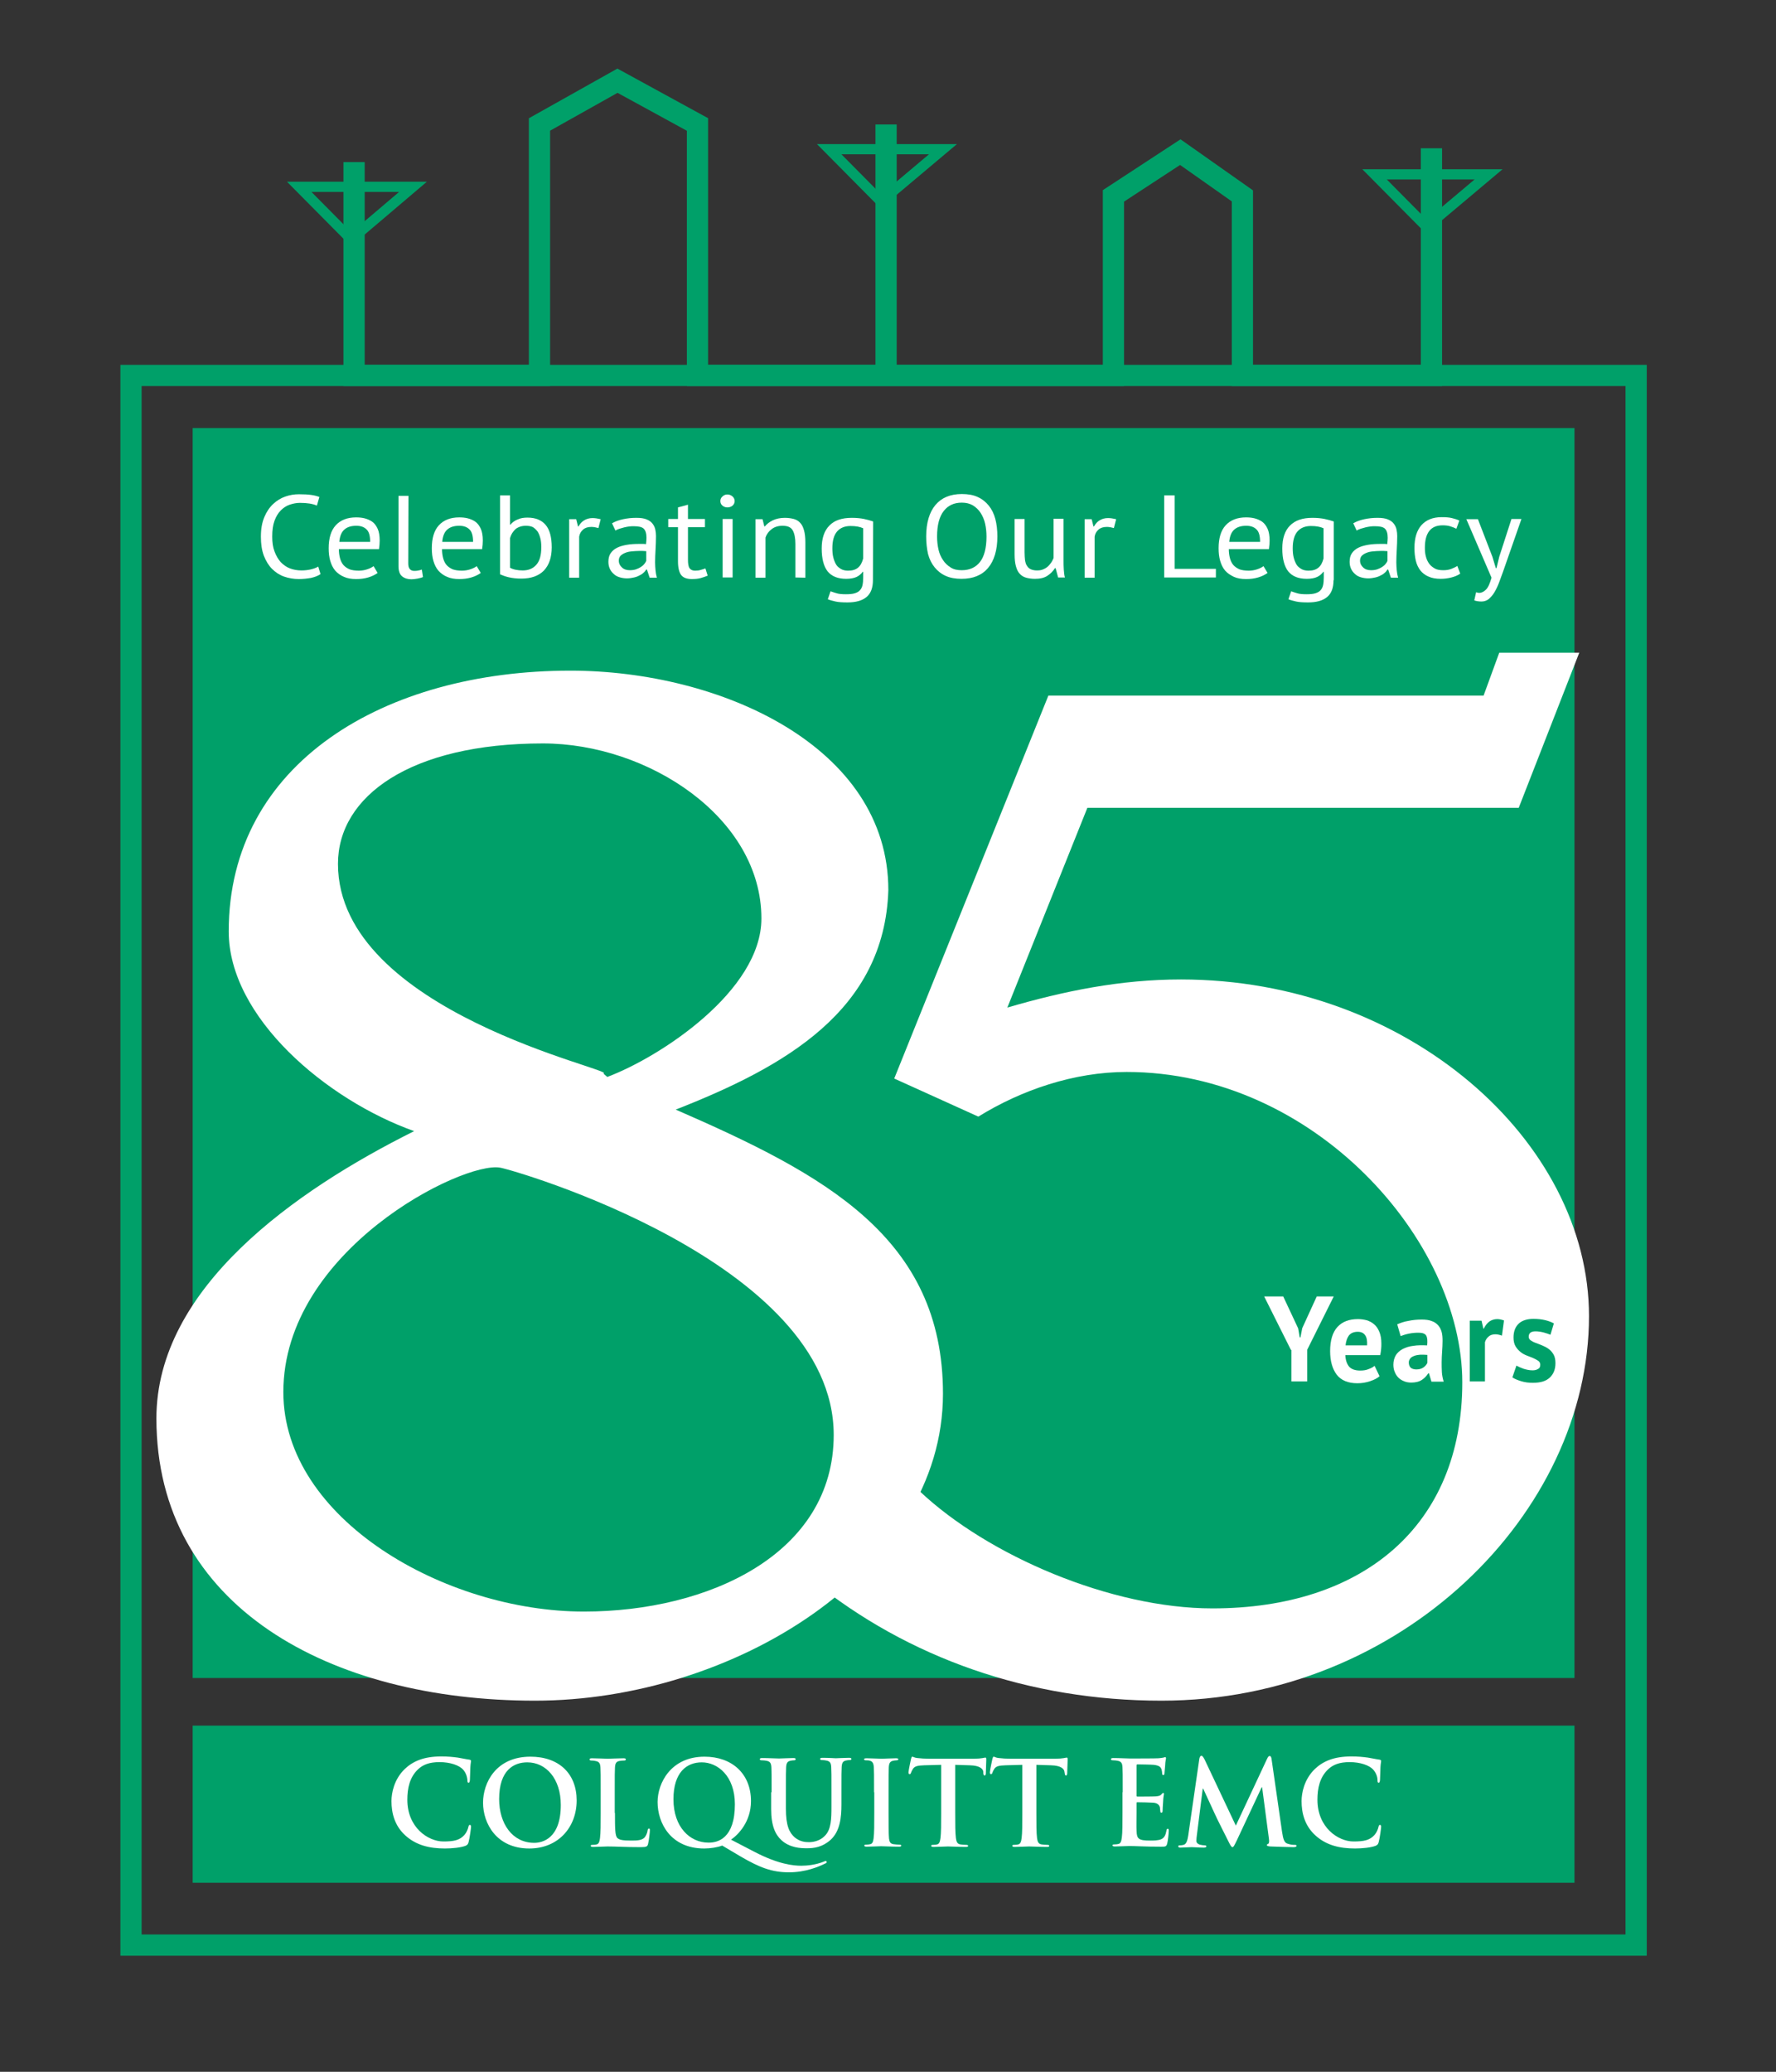 <?xml version="1.0" encoding="utf-8"?>
<!-- Generator: Adobe Illustrator 25.0.1, SVG Export Plug-In . SVG Version: 6.00 Build 0)  -->
<svg version="1.1" id="Layer_1" xmlns="http://www.w3.org/2000/svg" xmlns:xlink="http://www.w3.org/1999/xlink" x="0px" y="0px"
	 viewBox="0 0 783.5 913.8" style="enable-background:new 0 0 783.5 913.8;" xml:space="preserve">
<rect x="0" y="0" width="783.5" height="913.8" fill="#333333" stroke="none"/>
<style type="text/css">
	.st0{fill:none;stroke:#00A069;stroke-width:9.36;stroke-miterlimit:10;}
	.st1{fill:#00A069;}
	.st2{fill:#FFFFFF;}
	.st3{fill:none;stroke:#00A069;stroke-width:4.5;stroke-miterlimit:10;}
</style>
<rect x="57.8" y="165.6" class="st0" width="664" height="692.3"/>
<rect x="85" y="761.1" class="st1" width="609.6" height="69.3"/>
<rect x="85" y="188.8" class="st1" width="609.6" height="551.3"/>
<g>
	<path class="st2" d="M179,809.7c-5-4.4-6.3-10.2-6.3-15.3c0-3.5,1.1-9.6,5.9-14.2c3.6-3.4,8.4-5.5,16-5.5c3.1,0,5,0.2,7.3,0.5
		c1.9,0.3,3.5,0.7,5.1,0.9c0.6,0.1,0.8,0.3,0.8,0.6c0,0.4-0.2,1-0.3,2.8c-0.1,1.7-0.1,4.5-0.2,5.6c-0.1,0.8-0.2,1.2-0.6,1.2
		c-0.4,0-0.5-0.4-0.5-1.1c-0.1-1.6-0.7-3.4-2-4.8c-1.7-1.8-5.6-3.2-10.3-3.2c-4.4,0-7.3,1.1-9.5,3.2c-3.7,3.5-4.7,8.4-4.7,13.4
		c0,12.3,9.2,18.4,15.9,18.4c4.5,0,7.2-0.5,9.3-2.9c0.9-1,1.5-2.5,1.7-3.4c0.2-0.8,0.3-1,0.7-1s0.5,0.4,0.5,0.8
		c0,0.6-0.6,5.1-1.1,6.9c-0.3,0.9-0.5,1.1-1.3,1.5c-2,0.8-5.9,1.2-9.1,1.2C189.4,815.3,183.6,813.8,179,809.7z"/>
	<path class="st2" d="M213.1,795.1c0-8.8,5.7-20.3,20.9-20.3c12.6,0,20.4,7.5,20.4,19.3s-8.1,21.2-20.9,21.2
		C219,815.3,213.1,804.2,213.1,795.1z M247.4,796.1c0-11.6-6.5-18.8-14.8-18.8c-5.8,0-12.4,3.3-12.4,16.2c0,10.8,5.8,19.3,15.5,19.3
		C239.2,812.8,247.4,811,247.4,796.1z"/>
	<path class="st2" d="M271.3,799.6c0,6.6,0,10.2,1.1,11.1c0.9,0.8,2.2,1.1,6.1,1.1c2.7,0,4.7-0.1,5.9-1.4c0.6-0.7,1.2-2.1,1.3-3.1
		c0.1-0.5,0.2-0.8,0.6-0.8s0.4,0.3,0.4,0.9c0,0.6-0.4,4.4-0.8,5.9c-0.3,1.1-0.6,1.4-3.2,1.4c-7.3,0-10.6-0.3-14.7-0.3
		c-1.2,0-4.4,0.2-6.4,0.2c-0.7,0-1-0.2-1-0.5s0.2-0.4,0.8-0.4c0.8,0,1.4-0.1,1.8-0.2c1-0.2,1.3-1.3,1.5-2.8c0.3-2.2,0.3-6.3,0.3-11
		v-9.1c0-7.9,0-9.3-0.1-11c-0.1-1.8-0.5-2.6-2.2-2.9c-0.4-0.1-1-0.2-1.7-0.2c-0.6,0-0.9-0.1-0.9-0.5s0.4-0.5,1.1-0.5
		c2.4,0,5.6,0.2,6.9,0.2c1.2,0,4.9-0.2,6.9-0.2c0.7,0,1.1,0.1,1.1,0.5s-0.3,0.5-0.9,0.5s-1.4,0.1-2,0.2c-1.4,0.3-1.8,1.1-1.9,2.9
		c-0.1,1.7-0.1,3.1-0.1,11v9H271.3z"/>
	<path class="st2" d="M318.6,814c-2,0.8-5.3,1.3-7.9,1.3c-14.8,0-20.6-11.2-20.6-20.5c0-8.4,5.9-20,20.7-20
		c12.1,0,20.5,7.5,20.5,19.6c0,9.1-5.6,14.8-8.8,17l10.2,5.3c10.7,5.6,17.4,6.2,20.8,6.2c2.6,0,6.4-0.4,9.9-1.8
		c0.3-0.1,0.6-0.3,0.8-0.3c0.3,0,0.5,0.2,0.5,0.5s-0.3,0.5-0.6,0.6c-3,1.5-8.8,3.9-16,3.9c-7.6,0-13-2.1-21.4-7L318.6,814z
		 M324.2,795.8c0-12.5-7.6-18.5-14.6-18.5c-6.6,0-12.5,4.3-12.5,16.3c0,12.3,7.3,19.1,15.4,19.1
		C316.6,812.8,324.2,810.9,324.2,795.8z"/>
	<path class="st2" d="M340.4,790.5c0-7.9,0-9.3-0.1-11c-0.1-1.8-0.5-2.6-2.2-2.9c-0.4-0.1-1.3-0.2-2-0.2c-0.6,0-0.9-0.1-0.9-0.5
		s0.4-0.5,1.1-0.5c2.7,0,5.9,0.2,7.4,0.2c1.2,0,4.4-0.2,6.2-0.2c0.8,0,1.1,0.1,1.1,0.5s-0.3,0.5-0.8,0.5c-0.6,0-0.9,0.1-1.5,0.2
		c-1.4,0.3-1.8,1.1-1.9,2.9c-0.1,1.7-0.1,3.1-0.1,11v7.2c0,7.5,1.5,10.6,3.9,12.7c2.3,1.9,4.6,2.1,6.3,2.1c2.2,0,5-0.7,7-2.8
		c2.8-2.8,2.9-7.5,2.9-12.8v-6.5c0-7.9,0-9.3-0.1-11c-0.1-1.8-0.5-2.6-2.2-2.9c-0.4-0.1-1.3-0.2-1.8-0.2s-0.9-0.1-0.9-0.5
		s0.4-0.5,1.1-0.5c2.6,0,5.8,0.2,5.8,0.2c0.6,0,3.8-0.2,5.8-0.2c0.7,0,1.1,0.1,1.1,0.5s-0.3,0.5-0.9,0.5s-0.9,0.1-1.5,0.2
		c-1.4,0.3-1.8,1.1-1.9,2.9c-0.1,1.7-0.1,3.1-0.1,11v5.5c0,5.7-0.6,11.8-4.8,15.6c-3.6,3.2-7.2,3.7-10.5,3.7
		c-2.7,0-7.5-0.2-11.2-3.6c-2.6-2.4-4.5-6.2-4.5-13.7v-7.4H340.4z"/>
	<path class="st2" d="M385.6,790.5c0-7.9,0-9.3-0.1-11c-0.1-1.8-0.6-2.6-1.7-2.9c-0.6-0.2-1.2-0.2-1.8-0.2c-0.5,0-0.8-0.1-0.8-0.5
		c0-0.3,0.4-0.4,1.2-0.4c1.9,0,5.1,0.2,6.6,0.2c1.3,0,4.3-0.2,6.2-0.2c0.7,0,1.1,0.1,1.1,0.4c0,0.4-0.3,0.5-0.8,0.5
		s-0.9,0.1-1.5,0.2c-1.4,0.3-1.8,1.1-1.9,2.9c-0.1,1.7-0.1,3.1-0.1,11v9.1c0,5,0,9.1,0.2,11.3c0.2,1.4,0.5,2.3,2,2.5
		c0.7,0.1,1.8,0.2,2.6,0.2c0.6,0,0.8,0.2,0.8,0.4c0,0.4-0.4,0.5-1,0.5c-3.3,0-6.5-0.2-7.9-0.2c-1.2,0-4.4,0.2-6.4,0.2
		c-0.7,0-1-0.2-1-0.5s0.2-0.4,0.8-0.4c0.8,0,1.4-0.1,1.8-0.2c1-0.2,1.3-1.1,1.5-2.6c0.3-2.2,0.3-6.3,0.3-11.3v-9H385.6z"/>
	<path class="st2" d="M415.2,778.4l-7.5,0.2c-2.9,0.1-4.1,0.4-4.9,1.5c-0.5,0.8-0.8,1.4-0.9,1.8c-0.1,0.4-0.3,0.6-0.6,0.6
		c-0.4,0-0.5-0.3-0.5-0.8c0-0.8,1-5.5,1.1-5.9c0.2-0.7,0.3-1,0.6-1c0.4,0,0.9,0.5,2.2,0.6c1.5,0.2,3.4,0.3,5.1,0.3h20
		c3.2,0,4.5-0.5,4.9-0.5s0.4,0.3,0.4,1.1c0,1.1-0.2,4.7-0.2,6c-0.1,0.5-0.2,0.8-0.5,0.8c-0.4,0-0.5-0.3-0.6-1v-0.6
		c-0.1-1.3-1.5-2.8-6-2.9l-6.4-0.2v21.2c0,4.8,0,8.8,0.3,11.1c0.2,1.4,0.5,2.6,2,2.8c0.7,0.1,1.8,0.2,2.6,0.2c0.6,0,0.8,0.2,0.8,0.4
		c0,0.4-0.4,0.5-1,0.5c-3.3,0-6.5-0.2-7.9-0.2c-1.2,0-4.4,0.2-6.4,0.2c-0.7,0-1-0.2-1-0.5s0.2-0.4,0.8-0.4c0.8,0,1.4-0.1,1.8-0.2
		c1-0.2,1.3-1.3,1.5-2.8c0.3-2.2,0.3-6.3,0.3-11L415.2,778.4L415.2,778.4z"/>
	<path class="st2" d="M451.1,778.4l-7.5,0.2c-2.9,0.1-4.1,0.4-4.9,1.5c-0.5,0.8-0.8,1.4-0.9,1.8c-0.1,0.4-0.3,0.6-0.6,0.6
		c-0.4,0-0.5-0.3-0.5-0.8c0-0.8,1-5.5,1.1-5.9c0.2-0.7,0.3-1,0.6-1c0.4,0,0.9,0.5,2.2,0.6c1.5,0.2,3.4,0.3,5.1,0.3h20
		c3.2,0,4.5-0.5,4.9-0.5s0.4,0.3,0.4,1.1c0,1.1-0.2,4.7-0.2,6c-0.1,0.5-0.2,0.8-0.5,0.8c-0.4,0-0.5-0.3-0.6-1l-0.1-0.6
		c-0.1-1.3-1.5-2.8-6-2.9l-6.4-0.2v21.2c0,4.8,0,8.8,0.3,11.1c0.2,1.4,0.5,2.6,2,2.8c0.7,0.1,1.8,0.2,2.6,0.2c0.6,0,0.8,0.2,0.8,0.4
		c0,0.4-0.4,0.5-1,0.5c-3.3,0-6.5-0.2-7.9-0.2c-1.2,0-4.4,0.2-6.4,0.2c-0.7,0-1-0.2-1-0.5s0.2-0.4,0.8-0.4c0.8,0,1.4-0.1,1.8-0.2
		c1-0.2,1.3-1.3,1.5-2.8c0.3-2.2,0.3-6.3,0.3-11v-21.3H451.1z"/>
	<path class="st2" d="M495.3,790.5c0-7.9,0-9.3-0.1-11c-0.1-1.8-0.5-2.6-2.2-2.9c-0.4-0.1-1.3-0.2-2-0.2c-0.6,0-0.9-0.1-0.9-0.5
		s0.4-0.5,1.1-0.5c2.7,0,5.9,0.2,7.3,0.2c1.6,0,11.7,0,12.6-0.1c1-0.1,1.8-0.2,2.2-0.3c0.3-0.1,0.6-0.2,0.8-0.2s0.3,0.2,0.3,0.5
		c0,0.4-0.3,1-0.4,3.4c-0.1,0.5-0.2,2.8-0.3,3.4c0,0.3-0.2,0.6-0.5,0.6c-0.4,0-0.5-0.3-0.5-0.7s-0.1-1.2-0.3-1.9
		c-0.4-0.9-0.9-1.6-3.4-1.9c-0.9-0.1-6.2-0.2-7.2-0.2c-0.3,0-0.4,0.2-0.4,0.5v13.1c0,0.4,0,0.6,0.4,0.6c1.1,0,6.9,0,8.1-0.1
		s2-0.3,2.4-0.8c0.4-0.4,0.6-0.7,0.8-0.7s0.4,0.1,0.4,0.4s-0.3,1.1-0.4,3.8c-0.1,1-0.2,3.1-0.2,3.5s0,1-0.5,1
		c-0.4,0-0.5-0.2-0.5-0.5c-0.1-0.5-0.1-1.2-0.2-1.9c-0.3-1-1-1.8-2.8-2c-1-0.1-6-0.2-7.2-0.2c-0.3,0-0.3,0.2-0.3,0.5v4.1
		c0,1.8-0.1,6.5,0,8c0.1,3.6,0.9,4.3,6.1,4.3c1.3,0,3.4,0,4.8-0.6c1.3-0.6,1.9-1.7,2.3-3.8c0.1-0.6,0.2-0.8,0.6-0.8
		c0.4,0,0.4,0.4,0.4,0.9c0,1.2-0.4,4.7-0.7,5.7c-0.4,1.3-0.8,1.3-2.7,1.3c-7.6,0-11-0.3-14-0.3c-1.2,0-4.4,0.2-6.4,0.2
		c-0.7,0-1-0.2-1-0.5s0.2-0.4,0.8-0.4c0.8,0,1.4-0.1,1.8-0.2c1-0.2,1.3-1.3,1.5-2.8c0.3-2.2,0.3-6.3,0.3-11v-9H495.3z"/>
	<path class="st2" d="M529.1,775.7c0.2-0.9,0.5-1.3,0.9-1.3s0.7,0.3,1.4,1.6l13.8,29.2l13.8-29.5c0.4-0.8,0.7-1.2,1.1-1.2
		c0.5,0,0.8,0.5,0.9,1.6l4.6,31.9c0.5,3.3,1,4.8,2.5,5.2c1.5,0.5,2.5,0.5,3.1,0.5c0.5,0,0.8,0.1,0.8,0.4c0,0.4-0.6,0.6-1.3,0.6
		c-1.3,0-8.2-0.2-10.3-0.3c-1.2-0.1-1.5-0.3-1.5-0.6s0.2-0.4,0.6-0.6c0.3-0.1,0.5-0.8,0.3-2.2l-3-22.7h-0.2l-11,23.5
		c-1.2,2.4-1.4,2.9-1.9,2.9s-1-1-1.8-2.6c-1.2-2.4-5.2-10.3-5.8-11.7c-0.5-1.1-3.5-7.6-5.3-11.5h-0.2l-2.6,20.6
		c-0.1,0.9-0.2,1.6-0.2,2.4c0,1,0.7,1.4,1.5,1.7c0.9,0.2,1.6,0.3,2.1,0.3c0.4,0,0.8,0.1,0.8,0.4c0,0.5-0.5,0.6-1.2,0.6
		c-2.1,0-4.4-0.2-5.3-0.2c-1,0-3.4,0.2-5,0.2c-0.5,0-0.9-0.1-0.9-0.6c0-0.3,0.3-0.4,0.8-0.4c0.4,0,0.8,0,1.5-0.2
		c1.4-0.3,1.8-2.3,2.1-4.1L529.1,775.7z"/>
	<path class="st2" d="M580.5,809.7c-5-4.4-6.3-10.2-6.3-15.3c0-3.5,1.1-9.6,5.9-14.2c3.6-3.4,8.4-5.5,16-5.5c3.1,0,5,0.2,7.3,0.5
		c1.9,0.3,3.5,0.7,5.1,0.9c0.6,0.1,0.8,0.3,0.8,0.6c0,0.4-0.2,1-0.3,2.8c-0.1,1.7-0.1,4.5-0.2,5.6c-0.1,0.8-0.2,1.2-0.6,1.2
		c-0.4,0-0.5-0.4-0.5-1.1c0-1.6-0.7-3.4-2-4.8c-1.7-1.8-5.6-3.2-10.3-3.2c-4.4,0-7.3,1.1-9.5,3.2c-3.7,3.5-4.7,8.4-4.7,13.4
		c0,12.3,9.2,18.4,15.9,18.4c4.5,0,7.2-0.5,9.3-2.9c0.9-1,1.5-2.5,1.7-3.4c0.2-0.8,0.3-1,0.7-1s0.5,0.4,0.5,0.8
		c0,0.6-0.6,5.1-1.1,6.9c-0.3,0.9-0.5,1.1-1.3,1.5c-2,0.8-5.9,1.2-9.1,1.2C590.9,815.3,585.1,813.8,580.5,809.7z"/>
</g>
<g>
	<path class="st2" d="M141.4,253.2c-1.1,0.8-2.5,1.3-4.2,1.7c-1.7,0.3-3.5,0.5-5.4,0.5c-2.3,0-4.5-0.4-6.5-1.1
		c-2-0.7-3.8-1.9-5.3-3.4s-2.7-3.5-3.6-5.8c-0.9-2.4-1.3-5.2-1.3-8.4c0-3.4,0.5-6.2,1.5-8.6c1-2.4,2.3-4.3,3.9-5.8s3.4-2.6,5.4-3.3
		s4-1,6-1c2.2,0,4,0.1,5.4,0.3s2.6,0.5,3.6,0.9l-1.1,3.8c-1.8-0.8-4.3-1.2-7.5-1.2c-1.5,0-3,0.3-4.5,0.8s-2.8,1.4-3.9,2.5
		c-1.2,1.2-2.1,2.7-2.8,4.6c-0.7,1.9-1,4.2-1,7c0,2.5,0.3,4.7,1,6.5c0.7,1.9,1.6,3.4,2.7,4.7c1.2,1.2,2.5,2.2,4.1,2.8
		c1.6,0.6,3.3,0.9,5.1,0.9c1.6,0,3.1-0.2,4.3-0.5s2.3-0.7,3.1-1.2L141.4,253.2z"/>
	<path class="st2" d="M166.6,252.7c-1.1,0.8-2.5,1.5-4.2,2s-3.4,0.7-5.3,0.7c-2.1,0-3.9-0.3-5.4-1c-1.5-0.6-2.8-1.6-3.8-2.7
		c-1-1.2-1.7-2.6-2.2-4.3s-0.7-3.5-0.7-5.6c0-4.4,1-7.8,3.1-10.1s5.1-3.5,9-3.5c1.2,0,2.5,0.1,3.7,0.4c1.2,0.3,2.4,0.8,3.4,1.5
		s1.8,1.8,2.4,3.1c0.6,1.3,0.9,3.1,0.9,5.2c0,1.1-0.1,2.4-0.3,3.8h-17.7c0,1.5,0.2,2.9,0.5,4s0.8,2.2,1.5,3s1.6,1.4,2.7,1.9
		c1.1,0.4,2.5,0.6,4.1,0.6c1.2,0,2.5-0.2,3.7-0.6c1.2-0.4,2.2-0.9,2.8-1.4L166.6,252.7z M157.2,231.9c-2.2,0-3.9,0.5-5.2,1.6
		s-2.1,2.9-2.3,5.5h13.6c0-2.6-0.5-4.5-1.6-5.5C160.6,232.4,159.1,231.9,157.2,231.9z"/>
	<path class="st2" d="M180.1,248.4c0,1.2,0.2,2.1,0.7,2.6c0.4,0.5,1.1,0.8,1.9,0.8c0.5,0,1,0,1.5-0.1s1.2-0.2,1.9-0.5l0.5,3.3
		c-0.6,0.3-1.4,0.5-2.4,0.7s-2,0.3-2.7,0.3c-1.6,0-3-0.4-4.1-1.3c-1.1-0.9-1.6-2.4-1.6-4.5v-31h4.4L180.1,248.4L180.1,248.4z"/>
	<path class="st2" d="M212.1,252.7c-1.1,0.8-2.5,1.5-4.2,2s-3.4,0.7-5.3,0.7c-2.1,0-3.9-0.3-5.4-1c-1.5-0.6-2.8-1.6-3.8-2.7
		c-1-1.2-1.7-2.6-2.2-4.3s-0.7-3.5-0.7-5.6c0-4.4,1-7.8,3.1-10.1s5.1-3.5,9-3.5c1.2,0,2.5,0.1,3.7,0.4c1.2,0.3,2.4,0.8,3.4,1.5
		s1.8,1.8,2.4,3.1c0.6,1.3,0.9,3.1,0.9,5.2c0,1.1-0.1,2.4-0.3,3.8H195c0,1.5,0.2,2.9,0.5,4s0.8,2.2,1.5,3s1.6,1.4,2.7,1.9
		c1.1,0.4,2.5,0.6,4.1,0.6c1.2,0,2.5-0.2,3.7-0.6c1.2-0.4,2.2-0.9,2.8-1.4L212.1,252.7z M202.6,231.9c-2.2,0-3.9,0.5-5.2,1.6
		s-2.1,2.9-2.3,5.5h13.6c0-2.6-0.5-4.5-1.6-5.5C206,232.4,204.5,231.9,202.6,231.9z"/>
	<path class="st2" d="M220.6,218.5h4.4v12.9h0.2c0.8-1,1.9-1.8,3.2-2.3c1.3-0.6,2.7-0.8,4.3-0.8c3.6,0,6.2,1.1,8,3.2
		c1.8,2.1,2.7,5.4,2.7,9.9s-1.2,7.9-3.5,10.3c-2.3,2.3-5.6,3.5-9.9,3.5c-2.1,0-3.9-0.2-5.6-0.6c-1.7-0.4-2.9-0.9-3.8-1.3
		L220.6,218.5L220.6,218.5z M232,231.9c-1.8,0-3.3,0.5-4.5,1.4c-1.1,1-2,2.3-2.5,4.1v13c0.7,0.4,1.5,0.7,2.5,0.9s2,0.3,3.1,0.3
		c2.5,0,4.5-0.8,6-2.5s2.2-4.2,2.2-7.8c0-1.3-0.1-2.6-0.4-3.8c-0.3-1.2-0.7-2.2-1.2-3c-0.6-0.8-1.3-1.5-2.1-2
		C234.3,232.1,233.2,231.9,232,231.9z"/>
	<path class="st2" d="M264,232.9c-1.1-0.3-2.1-0.5-3.1-0.5c-1.6,0-2.8,0.4-3.7,1.2c-0.9,0.8-1.5,1.8-1.7,3.1v18.1h-4.4V229h3.1
		l0.8,3.2h0.2c0.7-1.2,1.5-2.1,2.5-2.7c1-0.6,2.2-1,3.7-1c1.1,0,2.3,0.2,3.6,0.5L264,232.9z"/>
	<path class="st2" d="M270,230.8c1.4-0.8,3-1.4,4.9-1.8c1.9-0.4,3.8-0.6,5.8-0.6c1.9,0,3.4,0.2,4.6,0.7s2,1.1,2.6,1.9
		c0.6,0.8,1,1.6,1.2,2.6c0.2,0.9,0.3,1.9,0.3,2.8c0,2.1-0.1,4.1-0.2,6s-0.2,3.8-0.2,5.6c0,1.3,0.1,2.5,0.2,3.6s0.3,2.2,0.6,3.2h-3.2
		l-1.2-3.6h-0.3c-0.3,0.5-0.7,1-1.2,1.4c-0.5,0.5-1.1,0.9-1.8,1.2c-0.7,0.4-1.5,0.7-2.4,0.9s-2,0.4-3.1,0.4c-1.2,0-2.3-0.2-3.3-0.5
		s-1.9-0.8-2.6-1.5c-0.7-0.6-1.3-1.4-1.7-2.3c-0.4-0.9-0.6-1.9-0.6-3c0-1.5,0.3-2.8,1-3.8s1.6-1.8,2.8-2.4c1.2-0.6,2.6-1,4.3-1.3
		c1.7-0.3,3.5-0.4,5.5-0.4c0.5,0,1,0,1.5,0s1,0,1.5,0.1c0.1-1,0.2-2,0.2-2.8c0-1.9-0.4-3.2-1.2-4c-0.8-0.8-2.3-1.1-4.4-1.1
		c-0.6,0-1.3,0-2,0.1s-1.4,0.2-2.2,0.4c-0.8,0.2-1.5,0.4-2.1,0.6c-0.7,0.2-1.3,0.5-1.8,0.8L270,230.8z M277.8,251.5
		c1,0,1.9-0.1,2.8-0.4c0.8-0.3,1.5-0.6,2.1-1s1.1-0.8,1.5-1.3s0.7-0.9,0.9-1.4v-4.3c-0.5,0-1-0.1-1.6-0.1c-0.5,0-1.1,0-1.6,0
		c-1.1,0-2.2,0.1-3.3,0.2c-1.1,0.1-2,0.3-2.9,0.7c-0.8,0.3-1.5,0.8-2,1.3c-0.5,0.6-0.7,1.3-0.7,2.1c0,1.2,0.5,2.2,1.4,3
		C275.2,251.1,276.4,251.5,277.8,251.5z"/>
	<path class="st2" d="M294.8,228.9h4.3v-5.1l4.4-1.2v6.3h7.5v3.6h-7.5v14.3c0,1.8,0.2,3.1,0.7,3.8s1.3,1.1,2.4,1.1
		c1,0,1.8-0.1,2.4-0.3c0.7-0.2,1.4-0.4,2.2-0.7l1,3.2c-1,0.4-2.1,0.8-3.2,1.1c-1.2,0.3-2.4,0.4-3.8,0.4c-2.2,0-3.8-0.6-4.7-1.8
		c-0.9-1.2-1.4-3.2-1.4-6v-15.1h-4.3V228.9z"/>
	<path class="st2" d="M317.8,221c0-0.8,0.3-1.5,0.9-2c0.6-0.6,1.3-0.9,2.2-0.9c0.9,0,1.6,0.3,2.3,0.9c0.6,0.6,0.9,1.2,0.9,2
		s-0.3,1.4-0.9,2c-0.6,0.5-1.4,0.8-2.3,0.8s-1.6-0.3-2.2-0.8C318.1,222.5,317.8,221.8,317.8,221z M318.8,228.9h4.4v25.8h-4.4V228.9z
		"/>
	<path class="st2" d="M350.9,254.7V240c0-2.7-0.4-4.7-1.2-6.1c-0.8-1.4-2.3-2-4.5-2c-1.9,0-3.5,0.5-4.8,1.5s-2.2,2.2-2.7,3.7v17.7
		h-4.4V229h3.1l0.8,3.2h0.2c0.9-1.1,2.1-2,3.5-2.7c1.5-0.7,3.3-1.1,5.3-1.1c1.5,0,2.8,0.2,4,0.5c1.1,0.3,2.1,0.9,2.8,1.7
		c0.8,0.8,1.3,1.9,1.7,3.3c0.4,1.4,0.6,3.2,0.6,5.3v15.6L350.9,254.7L350.9,254.7z"/>
	<path class="st2" d="M385.1,255.9c0,3.3-0.9,5.8-2.8,7.4s-4.7,2.4-8.4,2.4c-2.2,0-4-0.1-5.3-0.4s-2.5-0.6-3.4-1l1.2-3.5
		c0.8,0.3,1.8,0.6,2.8,0.9s2.4,0.4,4,0.4c1.5,0,2.8-0.1,3.8-0.4s1.8-0.7,2.3-1.3c0.6-0.6,1-1.4,1.2-2.3s0.3-2.1,0.3-3.4v-2.5h-0.2
		c-0.7,1-1.7,1.8-2.8,2.3c-1.1,0.5-2.6,0.8-4.5,0.8c-3.7,0-6.4-1.1-8.2-3.3c-1.7-2.2-2.6-5.5-2.6-10.1c0-4.4,1.1-7.8,3.4-10.1
		c2.2-2.3,5.5-3.4,9.9-3.4c2.1,0,3.9,0.2,5.4,0.5s2.8,0.7,4,1.1L385.1,255.9L385.1,255.9z M374.1,251.7c1.9,0,3.3-0.4,4.4-1.3
		c1.1-0.9,1.8-2.2,2.3-4.1V233c-1.5-0.7-3.3-1-5.6-1c-2.5,0-4.5,0.8-5.9,2.4c-1.4,1.6-2.1,4.1-2.1,7.4c0,1.4,0.1,2.8,0.4,4
		s0.7,2.2,1.2,3.1s1.3,1.5,2.1,2S372.8,251.7,374.1,251.7z"/>
	<path class="st2" d="M408.6,236.6c0-6,1.4-10.7,4.1-13.9s6.6-4.8,11.6-4.8c2.7,0,5.1,0.4,7,1.3c2,0.9,3.6,2.2,4.9,3.8
		s2.3,3.6,2.9,5.9c0.6,2.3,0.9,4.9,0.9,7.7c0,6-1.4,10.7-4.1,13.9s-6.6,4.8-11.7,4.8c-2.7,0-5-0.4-7-1.3c-2-0.9-3.6-2.2-4.9-3.8
		s-2.3-3.6-2.9-5.9C408.9,242,408.6,239.5,408.6,236.6z M413.4,236.6c0,2,0.2,3.9,0.6,5.7s1.1,3.4,2,4.7c0.9,1.4,2,2.4,3.4,3.3
		s3,1.2,4.9,1.2c3.4,0,6.1-1.2,8-3.6c1.9-2.4,2.9-6.2,2.9-11.2c0-2-0.2-3.9-0.6-5.7s-1.1-3.4-2-4.8c-0.9-1.4-2-2.4-3.4-3.3
		c-1.4-0.8-3-1.2-4.9-1.2c-3.4,0-6,1.2-7.9,3.6C414.4,227.8,413.4,231.6,413.4,236.6z"/>
	<path class="st2" d="M452,228.9v14.7c0,1.3,0.1,2.5,0.2,3.5c0.2,1,0.4,1.9,0.9,2.5c0.4,0.7,1,1.2,1.7,1.5s1.6,0.5,2.6,0.5
		s1.9-0.1,2.6-0.4c0.8-0.3,1.5-0.7,2.1-1.2s1.1-1.1,1.6-1.8s0.8-1.4,1.1-2.1v-17.3h4.4v18.5c0,1.2,0,2.5,0.1,3.9
		c0.1,1.3,0.2,2.5,0.5,3.5h-3l-1.1-4.1h-0.3c-0.8,1.3-2,2.5-3.4,3.4s-3.2,1.3-5.4,1.3c-1.5,0-2.8-0.2-3.9-0.5s-2.1-0.9-2.8-1.7
		c-0.8-0.8-1.3-1.9-1.7-3.3c-0.4-1.4-0.6-3.2-0.6-5.3v-15.6L452,228.9L452,228.9z"/>
	<path class="st2" d="M491.4,232.9c-1.1-0.3-2.1-0.5-3.1-0.5c-1.6,0-2.8,0.4-3.7,1.2c-0.9,0.8-1.5,1.8-1.7,3.1v18.1h-4.4V229h3.1
		l0.8,3.2h0.2c0.7-1.2,1.5-2.1,2.5-2.7s2.2-1,3.7-1c1.1,0,2.3,0.2,3.6,0.5L491.4,232.9z"/>
	<path class="st2" d="M536.4,254.7h-22.8v-36.2h4.6v32.4h18.2V254.7z"/>
	<path class="st2" d="M559.2,252.7c-1.1,0.8-2.5,1.5-4.2,2s-3.4,0.7-5.3,0.7c-2.1,0-3.9-0.3-5.4-1s-2.8-1.6-3.8-2.7
		c-1-1.2-1.7-2.6-2.2-4.3s-0.7-3.5-0.7-5.6c0-4.4,1-7.8,3.1-10.1s5.1-3.5,9-3.5c1.2,0,2.5,0.1,3.7,0.4c1.2,0.3,2.4,0.8,3.4,1.5
		s1.8,1.8,2.4,3.1c0.6,1.3,0.9,3.1,0.9,5.2c0,1.1-0.1,2.4-0.3,3.8h-17.7c0,1.5,0.2,2.9,0.5,4s0.8,2.2,1.5,3s1.6,1.4,2.7,1.9
		c1.1,0.4,2.5,0.6,4.1,0.6c1.2,0,2.5-0.2,3.7-0.6c1.2-0.4,2.2-0.9,2.8-1.4L559.2,252.7z M549.8,231.9c-2.2,0-3.9,0.5-5.2,1.6
		s-2.1,2.9-2.3,5.5h13.6c0-2.6-0.5-4.5-1.6-5.5C553.2,232.4,551.7,231.9,549.8,231.9z"/>
	<path class="st2" d="M588.3,255.9c0,3.3-0.9,5.8-2.8,7.4c-1.9,1.6-4.7,2.4-8.4,2.4c-2.2,0-4-0.1-5.3-0.4s-2.5-0.6-3.4-1l1.2-3.5
		c0.8,0.3,1.8,0.6,2.8,0.9s2.4,0.4,4,0.4c1.5,0,2.8-0.1,3.8-0.4s1.8-0.7,2.3-1.3c0.6-0.6,1-1.4,1.2-2.3s0.3-2.1,0.3-3.4v-2.5h-0.2
		c-0.7,1-1.7,1.8-2.8,2.3s-2.6,0.8-4.5,0.8c-3.7,0-6.4-1.1-8.2-3.3c-1.7-2.2-2.6-5.5-2.6-10.1c0-4.4,1.1-7.8,3.4-10.1
		s5.5-3.4,9.9-3.4c2.1,0,3.9,0.2,5.4,0.5s2.8,0.7,4,1.1v25.9H588.3z M577.2,251.7c1.9,0,3.3-0.4,4.4-1.3c1.1-0.9,1.8-2.2,2.3-4.1
		V233c-1.5-0.7-3.3-1-5.6-1c-2.5,0-4.5,0.8-5.9,2.4c-1.4,1.6-2.1,4.1-2.1,7.4c0,1.4,0.1,2.8,0.4,4c0.3,1.2,0.7,2.2,1.2,3.1
		c0.5,0.9,1.3,1.5,2.1,2C574.8,251.4,575.9,251.7,577.2,251.7z"/>
	<path class="st2" d="M597,230.8c1.4-0.8,3-1.4,4.9-1.8c1.9-0.4,3.8-0.6,5.8-0.6c1.9,0,3.4,0.2,4.6,0.7c1.2,0.5,2,1.1,2.6,1.9
		c0.6,0.8,1,1.6,1.2,2.6c0.2,0.9,0.3,1.9,0.3,2.8c0,2.1-0.1,4.1-0.2,6s-0.2,3.8-0.2,5.6c0,1.3,0.1,2.5,0.2,3.6
		c0.1,1.1,0.3,2.2,0.6,3.2h-3.2l-1.2-3.6h-0.3c-0.3,0.5-0.7,1-1.2,1.4c-0.5,0.5-1.1,0.9-1.8,1.2c-0.7,0.4-1.5,0.7-2.4,0.9
		s-2,0.4-3.1,0.4s-2.3-0.2-3.3-0.5s-1.9-0.8-2.6-1.5c-0.7-0.6-1.3-1.4-1.7-2.3c-0.4-0.9-0.6-1.9-0.6-3c0-1.5,0.3-2.8,1-3.8
		s1.6-1.8,2.8-2.4c1.2-0.6,2.6-1,4.3-1.3s3.5-0.4,5.5-0.4c0.5,0,1,0,1.5,0s1,0,1.5,0.1c0.1-1,0.2-2,0.2-2.8c0-1.9-0.4-3.2-1.2-4
		s-2.3-1.1-4.4-1.1c-0.6,0-1.3,0-2,0.1s-1.4,0.2-2.2,0.4s-1.5,0.4-2.1,0.6c-0.7,0.2-1.3,0.5-1.8,0.8L597,230.8z M604.8,251.5
		c1,0,1.9-0.1,2.8-0.4c0.8-0.3,1.5-0.6,2.1-1s1.1-0.8,1.5-1.3s0.7-0.9,0.9-1.4v-4.3c-0.5,0-1-0.1-1.6-0.1c-0.5,0-1.1,0-1.6,0
		c-1.1,0-2.2,0.1-3.3,0.2c-1.1,0.1-2,0.3-2.9,0.7c-0.8,0.3-1.5,0.8-2,1.3c-0.5,0.6-0.7,1.3-0.7,2.1c0,1.2,0.5,2.2,1.4,3
		C602.2,251.1,603.4,251.5,604.8,251.5z"/>
	<path class="st2" d="M644.2,253c-1.1,0.8-2.4,1.3-3.9,1.7s-3.1,0.6-4.7,0.6c-2.1,0-3.9-0.3-5.4-1c-1.5-0.6-2.7-1.6-3.6-2.7
		c-0.9-1.2-1.6-2.6-2-4.3s-0.6-3.5-0.6-5.6c0-4.4,1-7.7,3.1-10.1c2.1-2.3,5-3.5,8.9-3.5c1.8,0,3.3,0.1,4.5,0.4
		c1.2,0.3,2.3,0.6,3.3,1.1l-1.3,3.6c-0.8-0.4-1.8-0.8-2.8-1.1s-2.1-0.4-3.3-0.4c-5.2,0-7.8,3.3-7.8,9.9c0,1.3,0.1,2.6,0.4,3.7
		c0.3,1.2,0.7,2.2,1.4,3.2c0.6,0.9,1.5,1.6,2.5,2.2c1,0.6,2.3,0.8,3.9,0.8c1.3,0,2.5-0.2,3.5-0.6c1-0.4,1.9-0.8,2.6-1.3L644.2,253z"
		/>
	<path class="st2" d="M658.4,245.6l1.5,5h0.3l1.2-5l5.4-16.7h4.4l-8.1,23.2c-0.6,1.7-1.2,3.3-1.8,4.9c-0.6,1.6-1.3,3-2,4.2
		s-1.6,2.2-2.5,3c-0.9,0.7-2,1.1-3.2,1.1c-1.3,0-2.4-0.2-3.2-0.5l0.8-3.6c0.5,0.2,0.9,0.3,1.4,0.3c1,0,2-0.5,3-1.5s1.7-2.8,2.4-5.2
		L646.9,229h5.1L658.4,245.6z"/>
</g>
<g>
	<path class="st2" d="M416,614.7c0,78.6-93,135.4-180,135.4c-90.4,0-167-41.5-167-124.5c0-57.5,61.1-100.5,113.7-126.7
		c-38.7-13.8-81.8-50.2-81.8-88.1c0-74.3,68.9-115,150.7-115c66.3,0,140.3,33.5,140.3,96.8c-1.7,53.1-45.6,77.9-93.8,96.8
		C363.5,517.9,416,545.6,416,614.7z M125,614c0,56.1,71.5,96.8,132.6,96.8c55.1,0,110.2-25.5,110.2-77.9
		c0-76.4-142.1-117.2-147.2-117.9C204.2,512.1,125,551.4,125,614z M266.2,473.5l1.7,1.5c23.2-8.7,68-37.9,68-69.9
		c0-44.4-49.9-77.2-96.4-77.2c-58.5,0-90.4,23.3-90.4,53.1C149.1,446.6,273.1,472,266.2,473.5z"/>
	<path class="st2" d="M394.5,475.7l68-168.9h192l6.9-18.9h35.3L670,356.3H479.7l-35.3,88.1c25-7.3,49.9-12.4,76.6-12.4
		c99.9,0,180,71.3,180,148.5c0,86.6-82.7,169.6-188.6,169.6c-58.5,0-111.9-18.9-154.1-53.1l47.4-39.3
		c30.1,28.4,84.4,51.7,129.2,51.7c66.3,0,110.2-36.4,110.2-99.7c0-62.6-65.4-136.9-148.1-136.9c-23.2,0-46.5,8-65.4,19.7
		L394.5,475.7z"/>
</g>
<g>
	<path class="st2" d="M569.5,595.4l-11.8-23.6h8.4l6.6,14.1l0.7,4h0.3l0.8-4.1l6.4-14h7.5l-11.7,23.5v14h-7v-13.9H569.5z"/>
	<path class="st2" d="M608.6,607c-1,0.9-2.4,1.6-4.2,2.2c-1.8,0.6-3.6,0.9-5.6,0.9c-4.1,0-7.2-1.3-9.1-3.8c-1.9-2.5-2.9-6-2.9-10.4
		c0-4.7,1.1-8.3,3.2-10.6c2.2-2.4,5.2-3.5,9.1-3.5c1.3,0,2.6,0.2,3.8,0.5c1.2,0.4,2.3,0.9,3.3,1.8c1,0.8,1.7,1.9,2.3,3.3
		c0.6,1.4,0.9,3.1,0.9,5.2c0,0.8,0,1.6-0.1,2.4c-0.1,0.9-0.2,1.8-0.4,2.7h-15.4c0.1,2.2,0.7,3.9,1.7,5.1c1,1.1,2.6,1.7,4.9,1.7
		c1.4,0,2.7-0.2,3.8-0.7c1.1-0.4,2-0.9,2.5-1.4L608.6,607z M599,587.4c-1.7,0-3,0.5-3.9,1.6c-0.8,1.1-1.3,2.5-1.5,4.4h9.5
		c0.1-1.9-0.1-3.4-0.8-4.4C601.6,587.9,600.5,587.4,599,587.4z"/>
	<path class="st2" d="M616.4,584.1c1.4-0.6,3-1.2,4.9-1.5c1.9-0.4,3.8-0.6,5.9-0.6c1.8,0,3.3,0.2,4.5,0.7c1.2,0.4,2.1,1.1,2.8,1.9
		c0.7,0.8,1.2,1.8,1.5,2.9c0.3,1.1,0.4,2.4,0.4,3.9c0,1.6-0.1,3.2-0.2,4.7s-0.2,3.2-0.2,4.7s0,3,0.1,4.5c0.1,1.4,0.4,2.8,0.8,4.1
		h-5.4l-1.1-3.7h-0.3c-0.7,1.1-1.6,2.1-2.8,2.9c-1.2,0.8-2.8,1.2-4.7,1.2c-1.2,0-2.3-0.2-3.2-0.6c-1-0.4-1.8-0.9-2.5-1.6
		c-0.7-0.7-1.2-1.5-1.6-2.5c-0.4-0.9-0.6-2-0.6-3.2c0-1.6,0.4-3,1.1-4.2c0.7-1.1,1.7-2,3-2.7s2.9-1.2,4.7-1.4
		c1.8-0.3,3.9-0.3,6.1-0.2c0.2-2,0.1-3.4-0.4-4.3c-0.5-0.9-1.7-1.3-3.4-1.3c-1.3,0-2.7,0.1-4.2,0.4c-1.5,0.3-2.7,0.7-3.7,1.1
		L616.4,584.1z M624.8,604c1.3,0,2.4-0.3,3.2-0.9c0.8-0.6,1.4-1.3,1.7-2v-3.5c-1.1-0.1-2.1-0.1-3.1-0.1c-1,0.1-1.8,0.2-2.6,0.5
		s-1.4,0.6-1.8,1.1s-0.7,1.1-0.7,1.8c0,1,0.3,1.8,0.8,2.3S623.8,604,624.8,604z"/>
	<path class="st1" d="M662.6,589.1c-1.1-0.4-2-0.6-2.9-0.6c-1.2,0-2.2,0.3-3,1s-1.3,1.5-1.6,2.5v17.3h-6.7v-26.8h5.2l0.8,3.5h0.2
		c0.6-1.3,1.4-2.3,2.4-3.1c1-0.7,2.2-1.1,3.5-1.1c0.9,0,1.9,0.2,3,0.6L662.6,589.1z"/>
	<path class="st1" d="M679.5,601.9c0-0.7-0.3-1.3-0.9-1.7c-0.6-0.4-1.3-0.8-2.2-1.2s-1.8-0.7-2.8-1.1c-1-0.4-2-0.9-2.8-1.6
		c-0.9-0.7-1.6-1.5-2.2-2.5c-0.6-1-0.9-2.3-0.9-3.9c0-2.6,0.8-4.7,2.3-6.1c1.5-1.4,3.7-2.1,6.5-2.1c1.9,0,3.7,0.2,5.3,0.6
		s2.8,0.9,3.7,1.4l-1.5,5c-0.8-0.3-1.8-0.7-3-1s-2.4-0.5-3.6-0.5c-2,0-3,0.8-3,2.4c0,0.6,0.3,1.2,0.9,1.6c0.6,0.4,1.3,0.8,2.2,1.1
		s1.8,0.7,2.8,1.1c1,0.4,2,0.9,2.8,1.5c0.9,0.6,1.6,1.4,2.2,2.4c0.6,1,0.9,2.3,0.9,3.9c0,2.7-0.8,4.8-2.5,6.4
		c-1.7,1.6-4.1,2.3-7.5,2.3c-1.8,0-3.5-0.2-5.1-0.7s-2.9-1-3.9-1.7l1.8-5.2c0.8,0.5,1.8,0.9,3.1,1.4c1.3,0.4,2.6,0.7,4,0.7
		c1,0,1.8-0.2,2.4-0.6C679.2,603.5,679.5,602.9,679.5,601.9z"/>
</g>
<polyline class="st0" points="156.2,71.5 156.2,165.6 238,165.6 238,54.9 272.4,35.6 307.7,54.9 307.7,165.6 491.2,165.6 
	491.2,86.4 520.7,67.1 548.1,86.4 548.1,165.6 631.5,165.6 631.5,65.4 "/>
<line class="st0" x1="390.9" y1="54.9" x2="390.9" y2="165.6"/>
<polygon class="st3" points="132,82.4 182.2,82.4 159,102.1 154,104.6 "/>
<polygon class="st3" points="365.8,65.8 416,65.8 392.7,85.4 387.8,88 "/>
<polygon class="st3" points="606.4,76.9 656.7,76.9 633.4,96.5 628.4,99.1 "/>
</svg>
